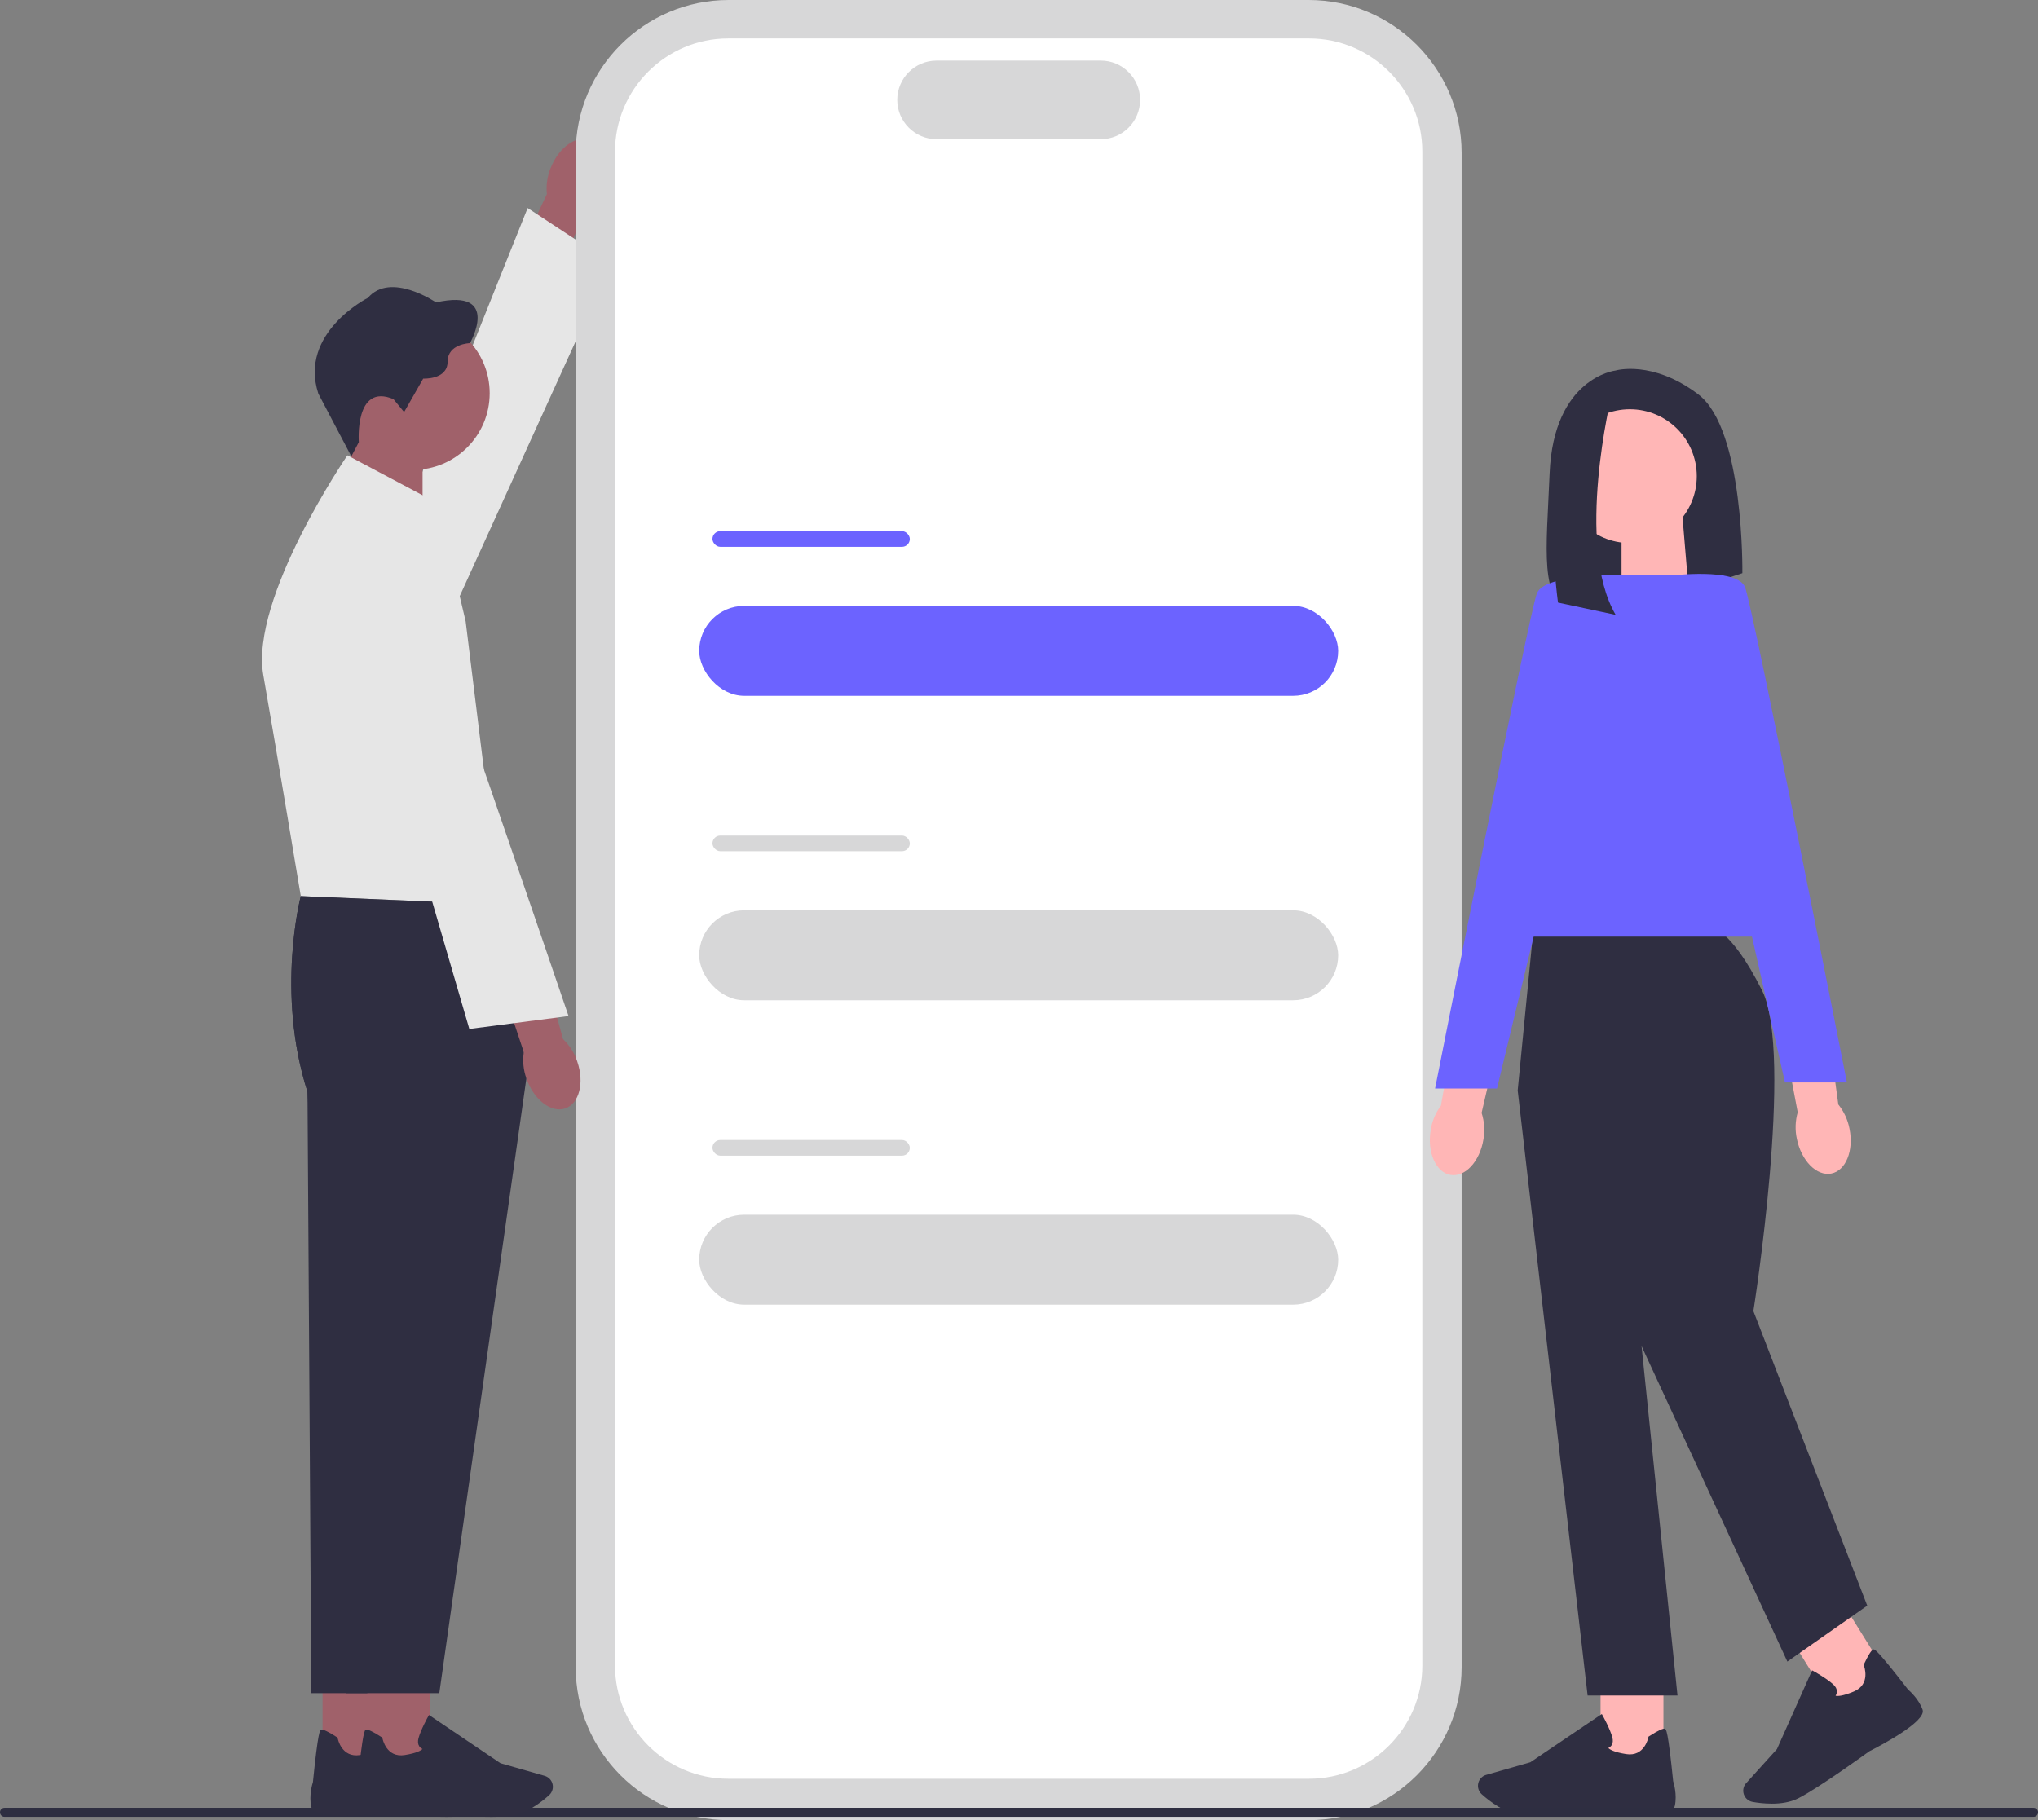 <svg height="606.19" viewBox="0 0 678.62 606.19" width="678.62" xmlns="http://www.w3.org/2000/svg"><rect x="0" y="0" width="678.62" height="606.19" fill="#808080" stroke="none"/><path d="m183.39 55.89c2.75-6.95 8.68-11.07 13.24-9.21s6.03 9.01 3.28 15.96c-1.06 2.79-2.79 5.27-5.06 7.23l-12.04 29.28-14.07-6.29 13.36-28.2c-.3-3.01.14-6.02 1.28-8.78z" fill="#a0616a"/><path d="m132.94 242.82s-20.19-9.78-18.79-16.8c1.4-7.03 61.55-156.74 61.55-156.74l27.85 18.3-70.61 155.25z" fill="#e6e6e6"/><path d="m435.76 606.19h-193.12c-28.09 0-50.94-22.85-50.94-50.94v-504.31c0-28.09 22.85-50.94 50.94-50.94h193.12c28.09 0 50.94 22.85 50.94 50.94v504.31c0 28.09-22.85 50.94-50.94 50.94z" fill="#d7d7d8"/><path d="m435.9 592.4h-193.4c-20.79 0-37.71-16.92-37.71-37.71v-504.18c0-20.79 16.92-37.71 37.71-37.71h193.4c20.79 0 37.71 16.92 37.71 37.71v504.18c0 20.79-16.92 37.71-37.71 37.71z" fill="#fff"/><path d="m366.55 46.36h-54.69c-7.22 0-13.09-5.87-13.09-13.09s5.87-13.09 13.09-13.09h54.69c7.22 0 13.09 5.87 13.09 13.09s-5.87 13.09-13.09 13.09z" fill="#d7d7d8"/><rect fill="#6c63ff" height="29.95" rx="14.98" width="212.77" x="232.82" y="201.79"/><rect fill="#6c63ff" height="5.22" rx="2.61" width="65.71" x="237.24" y="176.9"/><g fill="#d7d7d8"><rect height="29.95" rx="14.98" width="212.77" x="232.82" y="303.18"/><rect height="5.22" rx="2.61" width="65.71" x="237.24" y="278.28"/><rect height="29.95" rx="14.98" width="212.77" x="232.82" y="404.56"/><rect height="5.22" rx="2.61" width="65.71" x="237.24" y="379.67"/></g><path d="m537.95 123.4s-20.62 2.33-21.95 34.25c-1.11 26.6-3.37 41.43 7.45 46.98 3.87 1.98 8.42 2.16 12.55.8l44.18-14.53s.67-47.89-14.63-59.52c-15.3-11.64-27.6-7.98-27.6-7.98z" fill="#2f2e41"/><path d="m562.31 196.78-22.36 7.35v-32.18h20.28z" fill="#ffb6b6"/><path d="m493.96 379.49c-1.21 7.37-6.13 12.66-10.98 11.81s-7.81-7.52-6.59-14.9c.44-2.95 1.61-5.75 3.41-8.14l5.54-31.17 15.08 3.16-7.07 30.39c.93 2.88 1.14 5.91.61 8.85z" fill="#ffb6b6"/><path d="m615.85 375.91c1.49 7.32-1.24 14.01-6.08 14.94s-9.97-4.26-11.45-11.58c-.63-2.92-.53-5.94.29-8.82l-5.89-31.11 15.22-2.41 4.19 30.92c1.89 2.36 3.16 5.12 3.72 8.06z" fill="#ffb6b6"/><path d="m532.96 557.07h20.94v29.71h-20.94z" fill="#ffb6b6"/><path d="m512.57 604.77c-2.2 0-4.16-.05-5.64-.19-5.56-.51-10.87-4.62-13.54-7.02-1.2-1.08-1.58-2.8-.96-4.28.45-1.06 1.34-1.86 2.45-2.17l14.7-4.2 23.8-16.06.27.48c.1.18 2.44 4.39 3.22 7.23.3 1.08.22 1.98-.23 2.68-.31.48-.75.76-1.1.92.43.45 1.78 1.37 5.94 2.03 6.07.96 7.35-5.33 7.4-5.59l.04-.21.18-.12c2.89-1.86 4.67-2.71 5.28-2.53.38.11 1.02.31 2.75 17.44.17.54 1.38 4.48.56 8.25-.89 4.1-18.81 2.69-22.4 2.37-.1.01-13.52.97-22.71.97z" fill="#2f2e41"/><path d="m602.03 537.03h20.94v29.71h-20.94z" fill="#ffb6b6" transform="matrix(.849 -.529 .529 .849 -199.26 407.72)"/><path d="m589.93 600.7c-2.46 0-4.72-.3-6.33-.58-1.58-.28-2.82-1.54-3.08-3.12-.18-1.14.15-2.29.93-3.14l10.25-11.34 11.7-26.22.48.26c.18.1 4.39 2.43 6.56 4.43.83.76 1.24 1.57 1.22 2.4-.01.58-.23 1.04-.45 1.37.6.16 2.23.22 6.11-1.42 5.66-2.39 3.42-8.41 3.32-8.66l-.08-.2.09-.19c1.47-3.11 2.52-4.77 3.14-4.94.39-.11 1.03-.28 11.56 13.35.43.36 3.54 3.07 4.84 6.7 1.41 3.95-14.54 12.24-17.75 13.86-.1.08-16.79 12.21-23.65 15.66-2.72 1.37-5.94 1.79-8.87 1.79z" fill="#2f2e41"/><path d="m569.32 308.62h-58.63l-5.32 54.54 23.28 201.52h29.93l-11.97-116.39 48.55 105.08 26.6-18.62-37.91-98.1s13.54-85.46 2.9-106.75c-10.64-21.28-17.43-21.28-17.43-21.28z" fill="#2f2e41"/><path d="m598.48 311.95h-101.75l36.58-120.38h40.57z" fill="#6c63ff"/><path d="m539.71 191.59s-25.27-.67-27.93 5.99c-2.66 6.65-33.92 164.94-33.92 164.94h20.62l41.24-170.93z" fill="#6c63ff"/><path d="m556.15 191.73s22.26-2.82 24.92 3.83 33.92 164.94 33.92 164.94h-20.62s-38.22-168.77-38.22-168.77z" fill="#6c63ff"/><circle cx="542.72" cy="158.58" fill="#ffb6b6" r="22.28"/><path d="m536.62 131.71s-12.26 49.79 1.37 73.06l-19.2-4.08s-7.44-54.49 7.52-64.4l10.31-4.59z" fill="#2f2e41"/><path d="m678.62 603.58c0 .83-.67 1.5-1.5 1.5h-675.62c-.83 0-1.5-.67-1.5-1.5s.67-1.5 1.5-1.5h675.62c.83 0 1.5.67 1.5 1.5z" fill="#2e2e41"/><path d="m115.1 174.73 25.61 8.42v-36.87h-23.24z" fill="#a0616a"/><circle cx="137.54" cy="130.96" fill="#a0616a" r="25.52"/><path d="m131.04 132.96 3.52 4.27 6.36-11.14s8.12.42 8.12-5.61 7.45-6.2 7.45-6.2 10.55-18.42-11.3-13.57c0 0-15.16-10.38-22.69-1.51 0 0-23.11 11.64-16.5 31.9l10.99 20.89 2.49-4.73s-1.51-19.85 11.56-14.32z" fill="#2f2e41"/><path d="m107.42 557.4h20.94v29.71h-20.94z" fill="#a0616a" transform="matrix(-1 -0 0 -1 235.77 1144.5)"/><path d="m126.04 604.12c-3.58.32-21.5 1.74-22.4-2.37-.82-3.77.39-7.71.56-8.25 1.72-17.14 2.36-17.33 2.75-17.44.61-.18 2.39.67 5.28 2.53l.18.12.04.21c.05.27 1.33 6.56 7.4 5.59 4.16-.66 5.51-1.58 5.94-2.03-.35-.16-.79-.44-1.1-.92-.45-.7-.53-1.6-.23-2.68.78-2.85 3.12-7.06 3.22-7.23l.27-.48 23.8 16.06 14.7 4.2c1.11.32 2 1.11 2.45 2.17.62 1.48.24 3.2-.96 4.28-2.67 2.4-7.97 6.51-13.54 7.02-1.48.14-3.44.19-5.64.19-9.19 0-22.61-.95-22.71-.97z" fill="#2f2e41"/><path d="m155.1 301.25-54.93-2.81s-8.42 31.92 2.22 65.18l1.28 200.29h31.04l29.26-206.61z" fill="#2f2e41"/><path d="m145.83 167.65-30.15-16s-32.49 47.48-28 73.2c4.5 25.72 12.48 73.6 12.48 73.6l66.51 2.81-11.61-94.29z" fill="#e6e6e6"/><path d="m122.31 557.4h20.94v29.71h-20.94z" fill="#a0616a" transform="matrix(-1 -0 0 -1 265.56 1144.5)"/><path d="m140.94 604.12c-3.58.32-21.5 1.74-22.4-2.37-.82-3.77.39-7.71.56-8.25 1.72-17.14 2.36-17.33 2.75-17.44.61-.18 2.39.67 5.28 2.53l.18.12.04.21c.05.27 1.33 6.56 7.4 5.59 4.16-.66 5.51-1.58 5.94-2.03-.35-.16-.79-.44-1.1-.92-.45-.7-.53-1.6-.23-2.68.78-2.85 3.12-7.06 3.22-7.23l.27-.48 23.8 16.06 14.7 4.2c1.11.32 2 1.11 2.45 2.17.62 1.48.24 3.2-.96 4.28-2.67 2.4-7.97 6.51-13.54 7.02-1.48.14-3.44.19-5.64.19-9.19 0-22.61-.95-22.71-.97z" fill="#2f2e41"/><path d="m166.67 301.25-66.51-2.81s-8.42 31.92 2.22 65.18l12.86 200.29h31.04l29.26-206.61z" fill="#2f2e41"/><path d="m192.22 353.55c2.45 7.06.64 14.05-4.03 15.62-4.67 1.56-10.44-2.89-12.89-9.96-1.02-2.81-1.32-5.82-.88-8.78l-9.97-30.05 14.76-4.41 8.27 30.09c2.19 2.09 3.82 4.66 4.75 7.49z" fill="#a0616a"/><path d="m108.54 178.95s21.68-5.76 25.21.48c3.52 6.24 55.57 158.96 55.57 158.96l-33.04 4.3-47.73-163.74z" fill="#e6e6e6"/></svg>